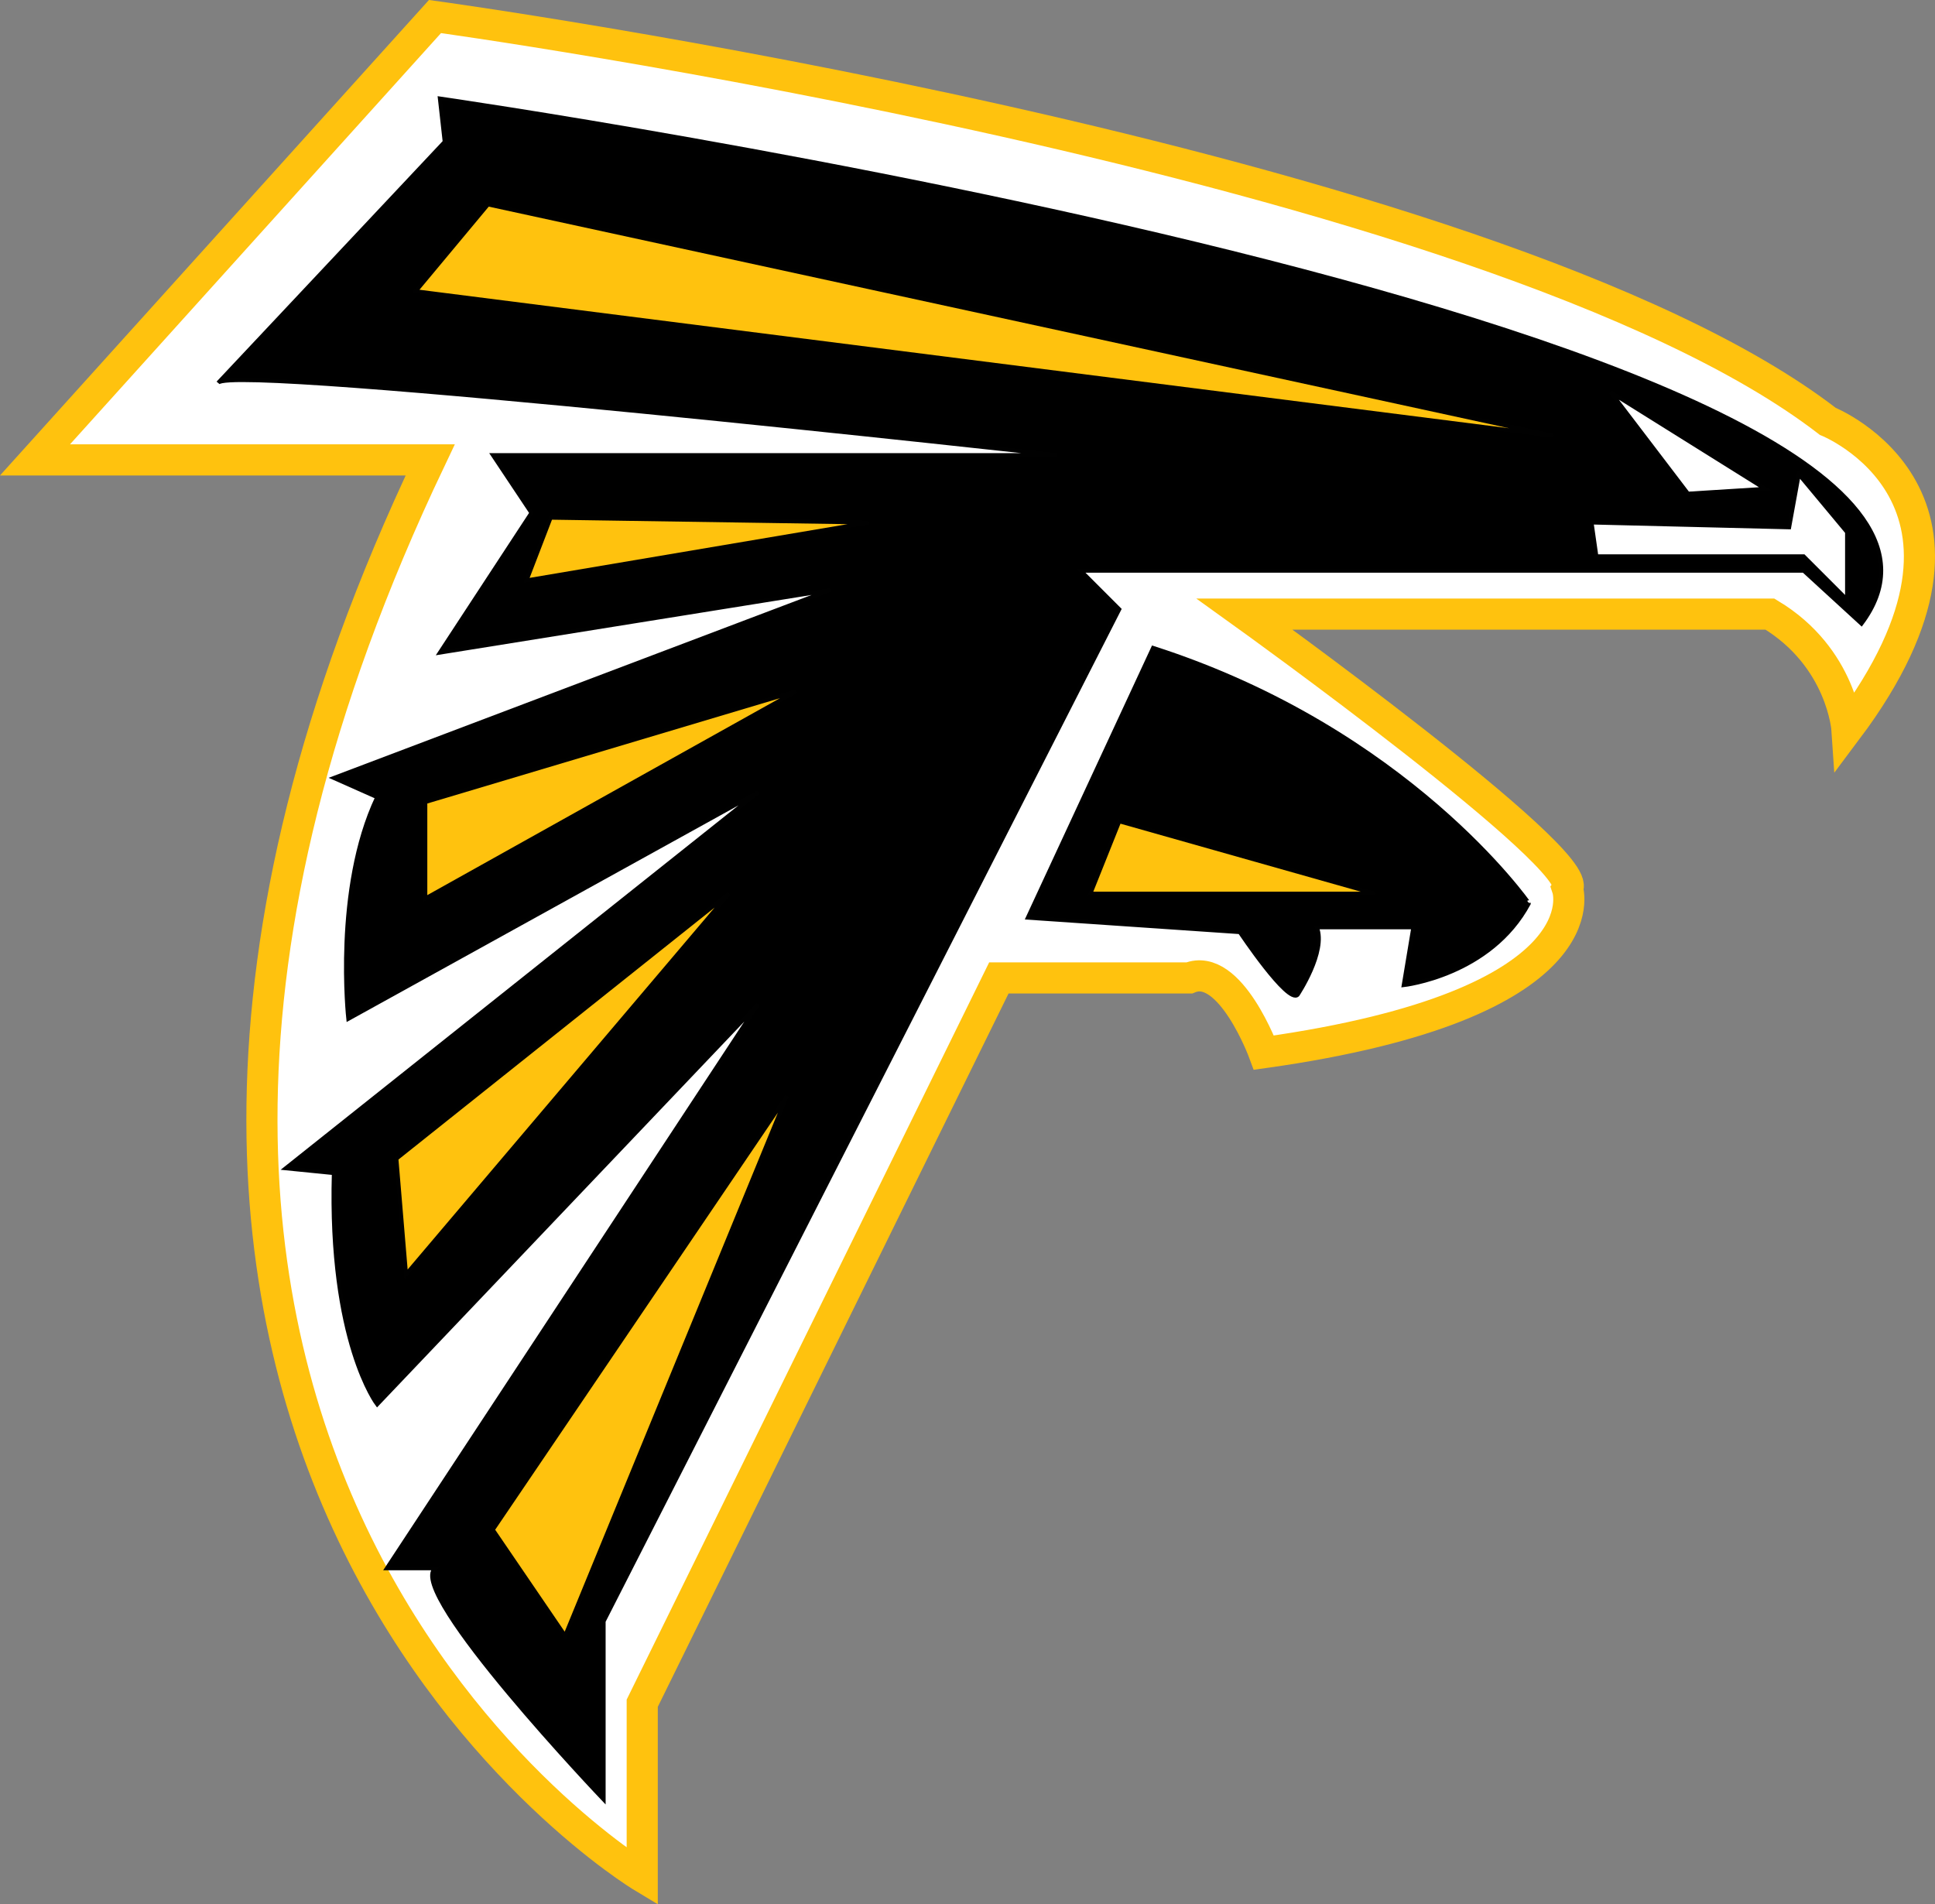 <?xml version="1.0" encoding="utf-8"?>
<!-- Generator: Adobe Illustrator 13.0.1, SVG Export Plug-In . SVG Version: 6.00 Build 14948)  -->
<!DOCTYPE svg PUBLIC "-//W3C//DTD SVG 1.1//EN" "http://www.w3.org/Graphics/SVG/1.1/DTD/svg11.dtd">
<svg version="1.1" id="Layer_1" xmlns="http://www.w3.org/2000/svg" xmlns:xlink="http://www.w3.org/1999/xlink" x="0px" y="0px"
	 width="497.25px" height="489.356px" viewBox="0 0 497.25 489.356" enable-background="new 0 0 497.25 489.356"
	 xml:space="preserve">
<rect x="0" y="0" width="497.25" height="489.356" fill="#808080" stroke="none"/>
<path fill="#FFFFFF" stroke="#FFC20E" stroke-width="8" d="M111.784,4.25c0,0,271.216,37.152,357.906,104.028
	c0,0,49.537,19.814,4.953,79.258c0,0-1.236-18.576-19.814-29.722H319.84c0,0,87.928,63.16,82.976,70.59
	c0,0,9.906,29.723-78.022,42.106c0,0-8.668-23.531-19.194-19.196h-48.918L165.038,437.7v44.583c0,0-177.095-106.507-54.49-364.098
	H8.996L111.784,4.25z"/>
<path stroke="#010101" d="M113.023,25.303c0,0,421.065,60.683,365.336,134.988l-14.861-13.623H277.734l9.907,9.908L155.13,416.646
	v45.822c0,0-50.775-53.253-43.346-59.445H99.401l95.358-144.895L96.924,360.917c0,0-12.384-16.101-11.146-59.444l-12.384-1.239
	l121.366-96.597L89.493,261.844c0,0-3.715-33.438,7.431-56.969l-11.146-4.953l127.558-48.299l-100.312,16.099l23.53-35.915
	l-9.907-14.861h144.896c0,0-211.771-23.529-215.486-18.576l58.206-61.921L113.023,25.303z"/>
<polygon fill="#FFFFFF" stroke="#010101" points="433.776,126.854 453.591,125.615 413.96,100.847 "/>
<polygon fill="#FFC20E" stroke="#010101" points="399.099,111.994 125.407,52.548 106.831,74.841 "/>
<polygon fill="#FFC20E" stroke="#010101" points="141.507,133.047 135.316,149.146 223.244,134.285 "/>
<polygon fill="#FFC20E" stroke="#010101" points="109.308,206.114 109.308,230.882 204.667,177.629 "/>
<polygon fill="#FFC20E" stroke="#010101" points="187.329,229.644 104.355,327.479 101.877,297.758 "/>
<polygon fill="#FFC20E" stroke="#010101" points="202.19,281.657 126.646,393.116 145.222,420.36 "/>
<polygon fill="#FFFFFF" stroke="#010101" points="462.259,121.9 459.784,135.523 409.006,134.285 410.247,142.954 463.498,142.954 
	474.643,154.099 474.643,136.762 "/>
<path stroke="#010101" d="M296.311,166.484l-32.199,69.352l54.489,3.715c0,0,12.385,18.577,14.862,16.1
	c0,0,7.431-11.146,4.953-17.338h24.769l-2.476,14.86c0,0,22.291-2.477,32.197-21.052
	C392.907,232.121,361.947,187.537,296.311,166.484z"/>
<path fill="none" stroke="#010101" d="M296.311,166.484"/>
<polygon fill="#FFC20E" stroke="#010101" points="287.641,211.067 280.211,229.644 353.279,229.644 "/>
</svg>
